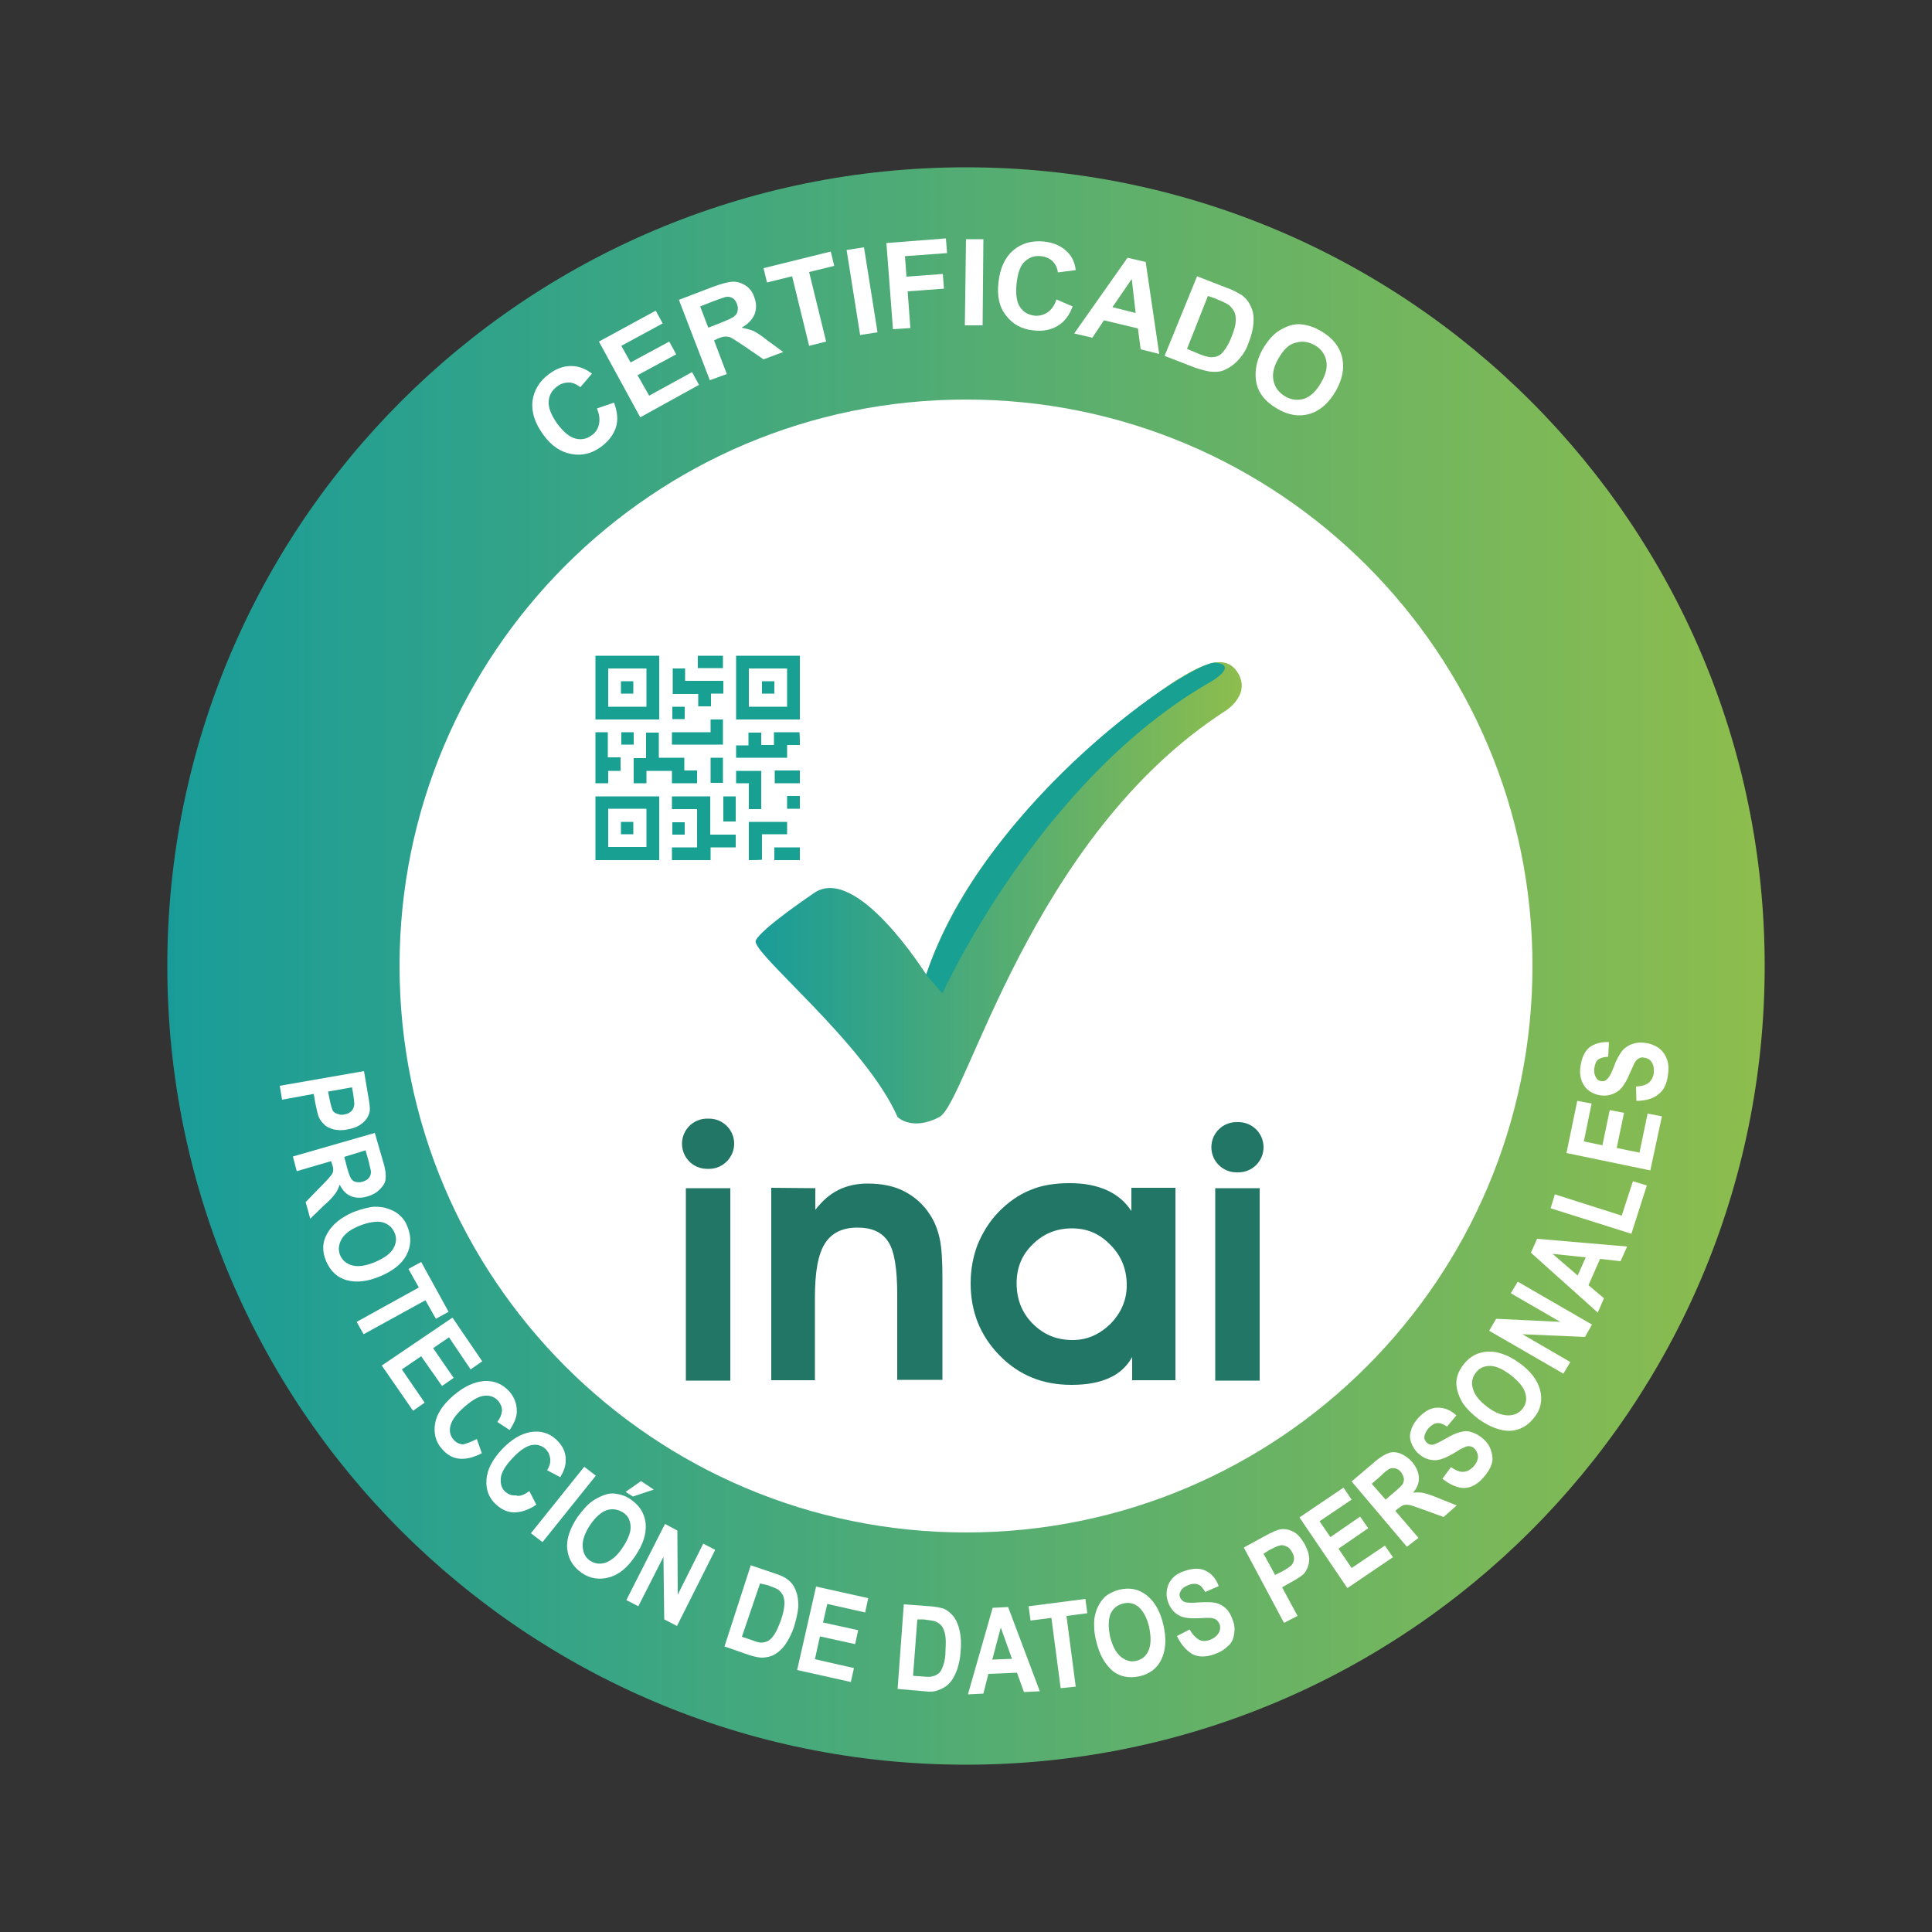 <svg xmlns="http://www.w3.org/2000/svg" xmlns:xlink="http://www.w3.org/1999/xlink" id="Layer_1" x="0px" y="0px" viewBox="0 0 500 500" style="enable-background:new 0 0 500 500;" xml:space="preserve"><rect x="0" y="0" width="500" height="500" fill="#333333" stroke="none"/><style type="text/css">	.st0{fill:#FFFFFF;}	.st1{fill:#18A093;}	.st2{fill:url(#SVGID_1_);}	.st3{fill:#217666;}	.st4{fill:url(#SVGID_00000044176021576069061960000001903361586772008321_);}</style><g>	<circle class="st0" cx="250" cy="250" r="173.2"></circle>	<g>		<g>			<path class="st1" d="M207,186.2c-5.5,0-11,0-16.5,0c0-5.5,0-11,0-16.5c5.5,0,11,0,16.5,0C207,175.1,207,180.7,207,186.2z     M193.8,173c0,3.3,0,6.5,0,9.9c3.3,0,6.5,0,9.9,0c0-3.3,0-6.5,0-9.9C200.4,173,197.2,173,193.8,173z"></path>			<path class="st1" d="M154.1,222.6c0-5.5,0-11,0-16.5c5.5,0,11,0,16.5,0c0,5.5,0,11,0,16.5C165.2,222.6,159.6,222.6,154.1,222.6z     M157.4,209.3c0,3.3,0,6.6,0,9.9c3.3,0,6.6,0,9.9,0c0-3.3,0-6.5,0-9.9C164.1,209.3,160.7,209.3,157.4,209.3z"></path>			<path class="st1" d="M173.9,222.6c0-1.1,0-2.1,0-3.3c2.2,0,4.4,0,6.5,0c0-3.3,0-6.5,0-9.9c-2.2,0-4.3,0-6.5,0c0-1.1,0-2.2,0-3.3    c3.3,0,6.5,0,9.9,0c0,3.2,0,6.5,0,9.9c2.2,0,4.4,0,6.6,0c0,1.1,0,2.2,0,3.3c-2.1,0-4.3,0-6.5,0c0,1.1,0,2.2,0,3.3    C180.6,222.6,177.2,222.6,173.9,222.6z"></path>			<path class="st1" d="M207,192.8c-1.1,0-2.1,0-3.3,0c0,1.1,0,2.2,0,3.3c-4.4,0-8.8,0-13.2,0c0-1.1,0-2.1,0-3.2c1.1,0,2.1,0,3.2,0    c0-1.1,0-2.2,0-3.3c1.1,0,2.2,0,3.3,0c0,1.1,0,2.1,0,3.2c1.1,0,2.2,0,3.3,0c0-1,0-2.1,0-3.3c2.2,0,4.4,0,6.6,0    C207,190.6,207,191.7,207,192.8z"></path>			<path class="st1" d="M193.8,222.6c0-3.3,0-6.5,0-9.9c3.3,0,6.5,0,9.9,0c0,1.1,0,2.1,0,3.2c-2.1,0-4.3,0-6.5,0c0,2.2,0,4.4,0,6.6    C196.1,222.6,194.9,222.6,193.8,222.6z"></path>			<path class="st1" d="M207,202.7c-2.2,0-4.3,0-6.5,0c0-1.1,0-2.2,0-3.3c2.2,0,4.4,0,6.5,0C207,200.5,207,201.6,207,202.7z"></path>			<path class="st1" d="M200.4,222.6c0-1.1,0-2.1,0-3.3c2.2,0,4.4,0,6.6,0c0,1.1,0,2.2,0,3.3C204.8,222.6,202.6,222.6,200.4,222.6z"></path>			<path class="st1" d="M207,209.3c-1.1,0-2.1,0-3.3,0c0-1.1,0-2.2,0-3.3c1.1,0,2.2,0,3.3,0C207,207.1,207,208.2,207,209.3z"></path>			<path class="st1" d="M170.6,186.2c-5.5,0-11,0-16.5,0c0-5.5,0-11,0-16.5c5.4,0,11,0,16.5,0C170.6,175.1,170.6,180.7,170.6,186.2z     M157.4,182.9c3.3,0,6.6,0,9.9,0c0-3.3,0-6.6,0-9.9c-3.3,0-6.5,0-9.9,0C157.4,176.2,157.4,179.5,157.4,182.9z"></path>			<path class="st1" d="M173.9,202.7c0-1.1,0-2.1,0-3.2c-2.2,0-4.4,0-6.6,0c0,1.1,0,2.1,0,3.2c-1.1,0-2.2,0-3.3,0c0-2.2,0-4.3,0-6.5    c1.1,0,2.1,0,3.2,0c0-2.2,0-4.4,0-6.6c1.1,0,2.2,0,3.3,0c0,2.2,0,4.3,0,6.5c2.2,0,4.4,0,6.6,0c0,1.1,0,2.2,0,3.3    c1.1,0,2.2,0,3.3,0c0,1.1,0,2.2,0,3.3C178.3,202.7,176.2,202.7,173.9,202.7z"></path>			<path class="st1" d="M187.2,176.2c0,1.1,0,2.2,0,3.3c-1.1,0-2.1,0-3.2,0c0,1.1,0,2.2,0,3.3c-1.1,0-2.2,0-3.3,0c0-1.1,0-2.1,0-3.2    c-2.2,0-4.4,0-6.6,0c0-2.2,0-4.4,0-6.6c1.1,0,2.1,0,3.2,0c0,1,0,2.1,0,3.2C180.6,176.2,183.9,176.2,187.2,176.2z"></path>			<path class="st1" d="M183.9,189.5c0-1.2,0-2.2,0-3.3c1.1,0,2.1,0,3.2,0c0,2.2,0,4.3,0,6.5c-4.4,0-8.8,0-13.2,0c0-1.1,0-2.1,0-3.2    C177.2,189.5,180.6,189.5,183.9,189.5z"></path>			<path class="st1" d="M160.6,199.5c-1.1,0-2.1,0-3.2,0c0,1.1,0,2.1,0,3.2c-1.1,0-2.2,0-3.3,0c0-4.3,0-8.8,0-13.2    c1.1,0,2.1,0,3.2,0c0,2.2,0,4.3,0,6.5c1.1,0,2.2,0,3.3,0C160.6,197.3,160.6,198.3,160.6,199.5z"></path>			<path class="st1" d="M193.8,202.7c-1.2,0-2.2,0-3.3,0c0-1.1,0-2.1,0-3.2c2.2,0,4.3,0,6.5,0c0,3.3,0,6.5,0,9.9c-1.1,0-2.1,0-3.2,0    C193.8,207.1,193.8,205,193.8,202.7z"></path>			<path class="st1" d="M180.6,172.9c0-1.1,0-2.1,0-3.2c2.2,0,4.3,0,6.5,0c0,1.1,0,2.1,0,3.2C185,172.9,182.8,172.9,180.6,172.9z"></path>			<path class="st1" d="M183.9,196.1c1.1,0,2.1,0,3.2,0c0,2.2,0,4.3,0,6.5c-1.1,0-2.1,0-3.2,0C183.9,200.5,183.9,198.4,183.9,196.1z    "></path>			<path class="st1" d="M190.4,206.1c0,2.2,0,4.3,0,6.5c-1.1,0-2.1,0-3.2,0c0-2.2,0-4.3,0-6.5C188.3,206.1,189.3,206.1,190.4,206.1z    "></path>			<path class="st1" d="M174,182.9c1.1,0,2.1,0,3.2,0c0,1.1,0,2.1,0,3.2c-1.1,0-2.1,0-3.2,0C174,185.1,174,184,174,182.9z"></path>			<path class="st1" d="M164,189.5c0,1.1,0,2.1,0,3.2c-1.1,0-2.1,0-3.2,0c0-1.1,0-2.1,0-3.2C161.8,189.5,162.9,189.5,164,189.5z"></path>			<path class="st1" d="M177.2,216c-1.1,0-2.1,0-3.2,0c0-1.1,0-2.1,0-3.2c1.1,0,2.1,0,3.2,0C177.2,213.8,177.2,214.9,177.2,216z"></path>			<path class="st1" d="M197.2,176.3c1.1,0,2.1,0,3.2,0c0,1.1,0,2.1,0,3.2c-1.1,0-2.1,0-3.2,0C197.2,178.4,197.2,177.4,197.2,176.3z    "></path>			<path class="st1" d="M160.7,212.7c1.1,0,2.1,0,3.2,0c0,1.1,0,2.1,0,3.2c-1.1,0-2.1,0-3.2,0C160.7,214.9,160.7,213.8,160.7,212.7z    "></path>			<path class="st1" d="M160.7,176.3c1.1,0,2.1,0,3.2,0c0,1.1,0,2.1,0,3.2c-1.1,0-2.1,0-3.2,0C160.7,178.4,160.7,177.4,160.7,176.3z    "></path>		</g>					<linearGradient id="SVGID_1_" gradientUnits="userSpaceOnUse" x1="43.349" y1="252" x2="456.651" y2="252" gradientTransform="matrix(1 0 0 -1 0 502)">			<stop offset="0" style="stop-color:#199C99"></stop>			<stop offset="1" style="stop-color:#8DBD4D"></stop>		</linearGradient>		<path class="st2" d="M250,43.3C135.8,43.3,43.3,135.8,43.3,250S135.8,456.7,250,456.7S456.7,364.2,456.7,250S364.2,43.3,250,43.3z    M250,396.6c-81,0-146.6-65.7-146.6-146.6S169,103.4,250,103.4S396.6,169,396.6,250S331,396.6,250,396.6z"></path>		<g>			<path class="st0" d="M154.5,105.7l4.4-1.5c0.9,2.4,1.1,4.5,0.5,6.4c-0.6,1.8-1.8,3.5-3.8,5c-2.4,1.8-5,2.4-7.7,1.9    c-2.8-0.5-5.2-2.1-7.3-5c-2.2-3-3.1-5.9-2.8-8.7c0.4-2.8,1.8-5.2,4.3-7c2.2-1.7,4.5-2.3,6.8-2c1.4,0.2,2.9,0.8,4.3,1.9l-3,3.5    c-0.9-0.7-1.9-1.2-3-1.2c-1.1,0-2.1,0.3-3,1c-1.4,1-2.1,2.3-2.2,3.9c-0.1,1.6,0.6,3.4,2.1,5.6c1.7,2.3,3.3,3.6,4.8,4    c1.6,0.4,3,0.1,4.3-0.9c1-0.7,1.6-1.7,1.8-2.8C155.3,108.5,155.1,107.3,154.5,105.7z"></path>			<path class="st0" d="M165.7,108L155,88.4l14.7-8l1.8,3.3l-10.7,5.8l2.4,4.3l10-5.4l1.8,3.3l-10,5.4l3,5.3l11.1-6.1l1.8,3.3    L165.7,108z"></path>			<path class="st0" d="M183.7,98.4l-8-20.8l8.9-3.4c2.2-0.8,4-1.3,5.2-1.3c1.2,0,2.2,0.4,3.2,1c1,0.7,1.8,1.7,2.2,3    c0.6,1.6,0.6,3,0.1,4.4c-0.6,1.4-1.7,2.6-3.4,3.5c1.1,0.2,2.1,0.5,3,0.8c0.8,0.4,2.1,1.2,3.7,2.5l4.1,3l-5.1,1.9l-4.8-3.3    c-1.8-1.2-2.9-1.9-3.4-2.2s-1.1-0.4-1.6-0.4c-0.6,0-1.3,0.2-2.2,0.6l-0.8,0.4l3.3,8.7L183.7,98.4z M183.3,84.8l3.1-1.2    c2-0.8,3.3-1.4,3.7-1.8c0.5-0.4,0.7-0.8,0.8-1.4c0.1-0.6,0.1-1.1-0.2-1.8c-0.3-0.7-0.6-1.2-1.2-1.5c-0.6-0.3-1.2-0.4-1.9-0.2    c-0.4,0.1-1.4,0.5-3.1,1.1l-3.3,1.3L183.3,84.8z"></path>			<path class="st0" d="M209.4,89.5l-4.4-18l-6.5,1.6l-0.9-3.7l17.4-4.3l0.9,3.7l-6.5,1.6l4.4,18L209.4,89.5z"></path>			<path class="st0" d="M222.6,86.7l-3.5-22l4.5-0.7l3.5,22L222.6,86.7z"></path>			<path class="st0" d="M231.1,85.2l-1.7-22.3l15.4-1.2l0.3,3.8l-10.9,0.8l0.4,5.3l9.4-0.7l0.3,3.8l-9.4,0.7l0.7,9.5L231.1,85.2z"></path>			<path class="st0" d="M249.7,84.2l0.3-22.3h4.5l-0.2,22.3H249.7z"></path>			<path class="st0" d="M273.4,77.5l4.2,1.8c-0.9,2.4-2.2,4.1-4,5.1c-1.7,1-3.8,1.4-6.2,1.1c-3-0.3-5.3-1.6-7-3.8    c-1.8-2.2-2.4-5.1-2-8.6c0.4-3.7,1.7-6.5,3.8-8.3c2.1-1.8,4.8-2.6,7.9-2.3c2.8,0.3,4.9,1.3,6.5,3.1c0.9,1,1.6,2.5,1.8,4.3    l-4.6,0.6c-0.2-1.2-0.6-2.1-1.4-2.9c-0.7-0.7-1.8-1.2-3-1.3c-1.7-0.2-3,0.3-4.2,1.4c-1.2,1.1-1.8,3-2.1,5.6    c-0.3,2.8,0,4.9,0.9,6.2c0.9,1.3,2.1,2,3.8,2.2c1.2,0.1,2.3-0.2,3.2-0.8C272.1,80.2,272.9,79.1,273.4,77.5z"></path>			<path class="st0" d="M300,91.6l-4.8-1.2l-0.7-5.4l-8.8-2.1l-3,4.5l-4.7-1.1l13.8-19.6l4.7,1.1L300,91.6z M293.9,81l-1-8.8l-5,7.3    L293.9,81z"></path>			<path class="st0" d="M309.8,71.5l7.7,3c1.8,0.6,3,1.4,3.9,1.9c1.1,0.8,1.9,1.9,2.4,3.1c0.6,1.3,0.7,2.7,0.6,4.1    c-0.1,1.5-0.5,3.2-1.3,5.2c-0.6,1.8-1.5,3.1-2.4,4.1c-1.1,1.3-2.4,2.2-3.7,2.8c-1,0.5-2.2,0.6-3.6,0.5c-1-0.1-2.4-0.5-4-1l-8-3.1    L309.8,71.5z M312.6,76.6l-5.4,13.7l3.1,1.3c1.2,0.5,2,0.7,2.7,0.8c0.7,0.1,1.5,0,2-0.2c0.6-0.2,1.3-0.7,1.9-1.6    c0.6-0.8,1.3-2,1.9-3.6c0.6-1.6,1-2.9,1-3.9c0.1-1-0.1-1.8-0.4-2.5c-0.4-0.6-0.8-1.3-1.6-1.8c-0.6-0.4-1.7-0.9-3.4-1.6    L312.6,76.6z"></path>			<path class="st0" d="M326.7,90.5c1.1-1.9,2.4-3.5,3.7-4.5c1-0.7,2.1-1.3,3.3-1.7c1.2-0.4,2.4-0.5,3.5-0.3c1.5,0.2,3,0.7,4.7,1.7    c2.9,1.7,4.7,3.9,5.4,6.6c0.7,2.8,0.2,5.7-1.6,8.9c-1.8,3.1-4.1,5.1-6.7,5.9c-2.8,0.8-5.5,0.4-8.4-1.3c-3-1.7-4.8-3.9-5.4-6.5    S325,93.6,326.7,90.5z M330.9,92.7c-1.3,2.2-1.7,4.1-1.3,5.9c0.4,1.8,1.4,3,3,4c1.6,0.9,3.2,1.1,4.9,0.6c1.7-0.6,3.1-1.9,4.4-4.2    c1.3-2.2,1.7-4.1,1.3-5.8c-0.4-1.7-1.4-3-3-3.9c-1.7-0.9-3.2-1.1-4.9-0.6C333.5,89.1,332.2,90.5,330.9,92.7z"></path>		</g>		<g>			<path class="st3" d="M183.5,302.5h-0.5c-3.6,0-6.5-2.9-6.5-6.5l0,0c0-3.6,2.9-6.5,6.5-6.5h0.5c3.6,0,6.5,2.9,6.5,6.5l0,0    C190,299.5,187.1,302.5,183.5,302.5z M177.5,357.3v-49.8H189v49.8H177.5z"></path>			<path class="st3" d="M211,307.5v5.6c1.8-2.3,3.7-4,5.9-5.1c2.2-1.1,4.7-1.7,7.6-1.7c3.6,0,6.8,0.6,9.5,2s5,3.4,6.7,6.1    c1.2,1.8,2,3.9,2.5,6.2c0.5,2.3,0.7,5.7,0.7,10.1v26.4h-11.7v-22c0-6.6-0.7-11.3-2.3-13.7c-1.6-2.5-4.2-3.7-8-3.7    c-3.9,0-6.7,1.4-8.4,4.1c-1.8,2.8-2.6,7.4-2.6,14.1v21.3h-11.3v-49.8L211,307.5L211,307.5z"></path>			<path class="st3" d="M293,357.3v-6.1c-1.4,2.5-3.4,4.3-5.9,5.4c-2.6,1.2-5.8,1.8-9.8,1.8c-7.5,0-13.6-2.5-18.6-7.6    c-5-5.1-7.5-11.3-7.5-18.7c0-3.5,0.6-6.8,1.8-10c1.3-3.1,3-5.9,5.3-8.3c2.5-2.6,5.3-4.6,8.3-5.8c3-1.3,6.5-1.8,10.3-1.8    c3.7,0,6.8,0.6,9.5,1.8c2.7,1.2,4.8,3,6.4,5.4v-6h11.4v49.8H293z M263.1,332.1c0,4.2,1.4,7.7,4.2,10.5c2.9,2.9,6.3,4.2,10.3,4.2    c3.7,0,6.9-1.4,9.8-4.2c2.8-2.9,4.2-6.2,4.2-10c0-4.1-1.4-7.6-4.2-10.4c-2.9-3-6.1-4.3-10-4.3c-4,0-7.4,1.4-10.1,4.1    C264.5,324.7,263.1,328,263.1,332.1z"></path>			<path class="st3" d="M320.5,302.5h-0.5c-3,0-5.5-2.5-5.5-5.5l0,0c0-3,2.5-5.5,5.5-5.5h0.4c3,0,5.5,2.5,5.5,5.5l0,0    C326.1,300,323.6,302.5,320.5,302.5z M314.5,357.3v-49.8H326v49.8H314.5z M320.5,303.4h-0.5c-3.6,0-6.5-2.9-6.5-6.5l0,0    c0-3.6,2.9-6.5,6.5-6.5h0.5c3.6,0,6.5,2.9,6.5,6.5l0,0C327,300.5,324.1,303.4,320.5,303.4z"></path>		</g>		<g>			<path class="st0" d="M72.4,281l21.8-3.8l1,5.9c0.4,2.2,0.6,3.7,0.5,4.4c-0.2,1.1-0.7,2.1-1.7,3c-1,0.9-2.3,1.5-4.1,1.8    c-1.3,0.3-2.5,0.2-3.5,0c-1-0.3-1.8-0.6-2.4-1.2c-0.6-0.6-1.1-1.1-1.4-1.8c-0.4-0.8-0.6-2.1-1-3.8l-0.4-2.4l-8.2,1.5L72.4,281z     M91.1,281.4l-6.2,1.1l0.4,2c0.3,1.5,0.6,2.4,0.8,2.9c0.3,0.5,0.7,0.7,1.3,0.9c0.6,0.2,1.1,0.3,1.8,0.1c0.8-0.1,1.4-0.5,1.8-0.9    s0.6-1,0.7-1.7c0-0.5-0.1-1.4-0.3-2.7L91.1,281.4z"></path>			<path class="st0" d="M75.8,299.3l21.2-6.1l2.2,7.6c0.6,1.9,0.7,3.3,0.6,4.3c-0.1,1-0.6,1.8-1.5,2.7s-1.8,1.4-3.1,1.8    c-1.6,0.5-3,0.5-4.3,0c-1.3-0.5-2.2-1.5-3-3c-0.3,0.9-0.7,1.8-1.2,2.4c-0.5,0.7-1.5,1.8-2.9,3l-3.5,3.4l-1.2-4.3l3.9-4    c1.4-1.4,2.2-2.3,2.6-2.8s0.6-0.9,0.6-1.3c0.1-0.5,0-1-0.3-1.8l-0.2-0.7l-8.9,2.6L75.8,299.3z M89.1,299.4l0.7,2.7    c0.5,1.8,0.9,2.8,1.2,3.1c0.3,0.4,0.7,0.6,1.2,0.7s1.1,0.1,1.7-0.1c0.7-0.2,1.3-0.6,1.6-1c0.4-0.5,0.5-1,0.5-1.6    c0-0.3-0.3-1.2-0.6-2.7l-0.8-2.8L89.1,299.4z"></path>			<path class="st0" d="M91.4,313.7c2.1-0.8,4-1.3,5.5-1.4c1.2,0,2.4,0.1,3.5,0.5c1.1,0.4,2,0.8,2.8,1.5c1,0.8,1.8,1.9,2.3,3.3    c1,2.5,0.9,4.9-0.3,7.2c-1.2,2.3-3.5,4.1-6.8,5.5c-3.3,1.4-6.2,1.7-8.7,1c-2.5-0.7-4.2-2.4-5.3-4.9c-1.1-2.6-1-5,0.3-7.2    C86,316.9,88.2,315.1,91.4,313.7z M93.1,317.2c-2.3,0.9-3.9,2.1-4.7,3.5s-0.9,2.8-0.4,4.1c0.6,1.4,1.7,2.3,3.2,2.7    c1.6,0.4,3.5,0.1,5.9-0.9c2.3-1,3.9-2.1,4.7-3.5s0.9-2.8,0.3-4.1c-0.6-1.4-1.7-2.3-3.2-2.7C97.4,316,95.4,316.3,93.1,317.2z"></path>			<path class="st0" d="M92.3,342.1l16.1-8.9l-2.7-4.8l3.3-1.8l7.1,12.9l-3.3,1.8l-2.7-4.8l-16,8.8L92.3,342.1z"></path>			<path class="st0" d="M98.8,353.4l18.3-12.4l7.7,11.3l-3,2.1l-5.6-8.3l-4.1,2.8l5.3,7.7l-3,2.1L109,351l-5,3.4l5.9,8.6l-3,2.1    L98.8,353.4z"></path>			<path class="st0" d="M123.4,372.4l1.3,3.7c-2.2,1.1-4.1,1.6-5.9,1.4s-3.2-1.1-4.5-2.6c-1.6-1.8-2.1-4.1-1.7-6.5s2-4.9,4.7-7.2    c2.8-2.4,5.4-3.6,8.1-3.8c2.6-0.1,4.7,0.8,6.5,2.8c1.5,1.8,2,3.7,1.8,5.8c-0.2,1.3-0.8,2.6-1.8,4.1l-3.2-2.1    c0.7-0.9,1.1-1.8,1.2-2.8c0.1-0.9-0.3-1.8-0.9-2.6c-0.9-1-2-1.5-3.5-1.4c-1.5,0.1-3.1,1-5.2,2.8c-2.1,1.8-3.3,3.4-3.7,4.9    c-0.4,1.4-0.1,2.7,0.8,3.7c0.6,0.7,1.5,1.2,2.5,1.2C120.7,373.6,121.9,373.2,123.4,372.4z"></path>			<path class="st0" d="M137,385.9l1.8,3.5c-2,1.4-4,2-5.7,2s-3.3-0.7-4.8-2.1c-1.8-1.7-2.6-3.8-2.4-6.4c0.2-2.6,1.5-5.1,3.9-7.7    c2.5-2.7,5.1-4.2,7.6-4.6c2.6-0.4,4.8,0.3,6.6,2c1.7,1.6,2.5,3.4,2.4,5.5c0,1.3-0.5,2.7-1.4,4.2l-3.4-1.8c0.6-1,0.9-1.9,0.8-3    c-0.1-0.9-0.5-1.8-1.2-2.5c-1-0.9-2.2-1.3-3.7-1c-1.4,0.3-3,1.4-4.8,3.3c-1.9,2-3,3.8-3.1,5.3s0.2,2.6,1.2,3.5    c0.7,0.6,1.6,1,2.7,0.9C134.5,387.4,135.7,386.8,137,385.9z"></path>			<path class="st0" d="M137.4,396.8l13.8-17.2l3,2.3l-13.8,17.2L137.4,396.8z"></path>			<path class="st0" d="M149.4,392.7c1.3-1.8,2.6-3.3,3.9-4.2c1-0.7,2-1.2,3.1-1.6c1.1-0.4,2.1-0.5,3.1-0.3c1.3,0.2,2.6,0.6,3.8,1.5    c2.3,1.6,3.5,3.6,3.8,6.2c0.2,2.6-0.6,5.3-2.7,8.4c-2,3-4.2,4.8-6.7,5.5c-2.5,0.7-4.9,0.4-7.1-1.1c-2.3-1.6-3.5-3.6-3.8-6.2    C146.5,398.4,147.5,395.6,149.4,392.7z M152.7,394.7c-1.4,2.1-2,4-1.9,5.5c0.1,1.7,0.7,2.9,1.9,3.7c1.2,0.8,2.6,1,4.1,0.5    c1.5-0.6,3-1.8,4.4-4c1.4-2.1,2.1-4,2-5.4c-0.1-1.6-0.7-2.8-2-3.6c-1.3-0.8-2.7-1-4.1-0.6C155.6,391.3,154.1,392.6,152.7,394.7z     M161.9,386.1l4-2.8l3.3,2.2l-5.4,1.8L161.9,386.1z"></path>			<path class="st0" d="M162.1,414.1l10-19.7l3.2,1.7l0.1,16.6l6.6-13.2l3.1,1.6l-9.9,19.7l-3.3-1.7l-0.2-16.2l-6.5,12.8    L162.1,414.1z"></path>			<path class="st0" d="M194.3,405.1l6.5,2.2c1.5,0.5,2.5,1,3.2,1.6c0.9,0.7,1.6,1.7,2,2.9c0.5,1.2,0.6,2.5,0.6,4    c-0.1,1.5-0.5,3.1-1.1,5.2c-0.6,1.8-1.3,3.1-2,4.2c-0.9,1.4-2,2.4-3.1,3c-0.8,0.5-1.8,0.7-3,0.8c-0.9,0-1.9-0.2-3.3-0.6l-6.6-2.3    L194.3,405.1z M196.7,409.8l-4.7,13.8l2.7,0.9c1,0.4,1.8,0.6,2.2,0.6c0.6,0,1.2-0.1,1.8-0.4c0.6-0.3,1.1-0.8,1.7-1.7    s1.1-2.1,1.7-3.7c0.6-1.7,0.8-2.9,0.9-3.9c0.1-0.9-0.1-1.8-0.3-2.4c-0.3-0.6-0.7-1.1-1.3-1.6c-0.5-0.3-1.4-0.7-2.9-1.2    L196.7,409.8z"></path>			<path class="st0" d="M206.3,432.2l4.9-21.6l13.5,3l-0.8,3.7l-9.8-2.2l-1.1,4.8l9.1,2l-0.8,3.6l-9.1-2l-1.3,5.9l10.1,2.3l-0.8,3.6    L206.3,432.2z"></path>			<path class="st0" d="M233.9,415.2l6.8,0.5c1.6,0.1,2.7,0.4,3.5,0.6c1.1,0.5,1.9,1.2,2.7,2.2c0.7,1,1.2,2.3,1.5,3.7    c0.3,1.5,0.4,3.2,0.2,5.3c-0.1,1.8-0.5,3.3-0.9,4.6c-0.6,1.6-1.3,2.9-2.3,3.8c-0.7,0.7-1.7,1.2-2.8,1.6c-0.8,0.3-1.9,0.4-3.3,0.2    l-7-0.6L233.9,415.2z M237.4,419.1l-1.1,14.6l2.8,0.2c1,0.1,1.8,0.1,2.3-0.1c0.6-0.1,1.1-0.4,1.6-0.8c0.5-0.4,0.8-1.1,1.1-2    c0.4-1,0.6-2.3,0.6-4c0.1-1.8,0.1-3-0.1-4c-0.2-0.9-0.5-1.7-0.9-2.2c-0.5-0.6-1-0.9-1.7-1.2c-0.6-0.2-1.6-0.3-3-0.5L237.4,419.1z    "></path>			<path class="st0" d="M269.1,437.7l-4.1,0.2l-1.8-5l-7.4,0.3l-1.3,5.1l-4,0.2l6.4-22.4l4-0.2L269.1,437.7z M261.9,429.3l-2.9-8.1    l-2.2,8.3L261.9,429.3z"></path>			<path class="st0" d="M274.5,436.9l-2.4-18.2l-5.4,0.7l-0.5-3.7l14.7-1.9l0.5,3.7l-5.4,0.7l2.4,18.3L274.5,436.9z"></path>			<path class="st0" d="M283.7,424.7c-0.6-2.2-0.6-4.1-0.5-5.7c0.2-1.2,0.5-2.3,1-3.3c0.5-1,1.1-1.8,1.8-2.5c1-0.8,2.2-1.4,3.7-1.8    c2.7-0.6,5-0.2,7.1,1.5c2,1.6,3.5,4.1,4.3,7.7c0.8,3.5,0.6,6.4-0.5,8.8c-1.1,2.3-3,3.8-5.6,4.4c-2.7,0.6-5.1,0.2-7.1-1.4    C285.9,430.6,284.5,428.2,283.7,424.7z M287.3,423.6c0.6,2.4,1.5,4.1,2.8,5.2c1.3,1,2.6,1.4,4.1,1c1.5-0.4,2.5-1.3,3.1-2.8    c0.6-1.5,0.6-3.4,0.1-5.9c-0.6-2.5-1.5-4.1-2.7-5.2c-1.2-1-2.6-1.3-4.1-0.9c-1.5,0.4-2.6,1.3-3.2,2.7    C286.8,419.2,286.8,421.2,287.3,423.6z"></path>			<path class="st0" d="M304.6,423.4l3.3-1.7c0.7,1.3,1.5,2.1,2.3,2.6c0.8,0.5,1.8,0.5,2.9,0.1c1.1-0.4,1.8-1,2.3-1.8    c0.4-0.7,0.5-1.6,0.2-2.3c-0.2-0.5-0.5-0.8-0.8-1.1c-0.4-0.3-0.9-0.4-1.6-0.5c-0.5,0-1.6,0-3.1,0.1c-2.1,0.1-3.7-0.1-4.7-0.6    c-1.5-0.7-2.5-1.9-3.1-3.6c-0.4-1.1-0.5-2.1-0.3-3.2c0.2-1.1,0.6-2,1.4-2.9c0.7-0.8,1.8-1.5,3.1-1.9c2.2-0.8,4.1-0.8,5.5-0.1    c1.5,0.7,2.7,2,3.4,4l-3.5,1.5c-0.6-1-1.1-1.7-1.8-1.9c-0.6-0.3-1.5-0.3-2.5,0.1c-1,0.4-1.8,0.9-2.1,1.7    c-0.3,0.5-0.3,0.9-0.1,1.5c0.2,0.5,0.5,0.8,1,1.1c0.6,0.3,1.8,0.4,3.8,0.2c1.9-0.1,3.3-0.1,4.3,0.1c1,0.2,1.9,0.7,2.7,1.4    c0.8,0.7,1.4,1.8,1.8,3c0.5,1.2,0.6,2.4,0.4,3.7c-0.2,1.2-0.6,2.3-1.6,3.1c-0.8,0.8-2,1.6-3.5,2.1c-2.2,0.8-4.1,0.8-5.7,0    C307,427.1,305.6,425.6,304.6,423.4z"></path>			<path class="st0" d="M332.3,420l-10.4-19.5l5.3-2.9c2-1.1,3.4-1.7,4.1-1.8c1.1-0.2,2.2,0,3.4,0.6c1.2,0.6,2.1,1.8,3,3.3    c0.6,1.2,1,2.3,1.1,3.3s-0.1,1.9-0.4,2.7c-0.3,0.7-0.7,1.4-1.2,1.8c-0.7,0.6-1.8,1.3-3.3,2.1l-2.1,1.2l4,7.4L332.3,420z     M327,402.1l3,5.5l1.8-0.9c1.3-0.7,2.1-1.3,2.5-1.7c0.4-0.5,0.5-0.9,0.6-1.5c0-0.6-0.1-1.1-0.5-1.8c-0.4-0.7-0.8-1.2-1.5-1.5    c-0.6-0.3-1.2-0.4-1.8-0.2c-0.5,0.1-1.3,0.5-2.5,1.1L327,402.1z"></path>			<path class="st0" d="M348.7,411l-12.4-18.3l11.4-7.7l2.1,3.1l-8.3,5.6l2.8,4.1l7.7-5.3l2.1,3l-7.7,5.3l3.4,5l8.6-5.8l2.1,3    L348.7,411z"></path>			<path class="st0" d="M364.1,400.3l-14.3-16.9l6-5.1c1.5-1.3,2.8-2,3.7-2.3c0.9-0.3,1.9-0.2,3,0.2c1.1,0.5,2,1.1,2.9,2.1    c1.1,1.3,1.7,2.6,1.8,4c0.1,1.4-0.4,2.7-1.5,4c1-0.1,1.9-0.1,2.8,0.1c0.8,0.2,2.1,0.6,4,1.4l4.5,1.8l-3.4,3l-5.2-1.9    c-1.8-0.6-3-1.1-3.6-1.2c-0.6-0.1-1-0.1-1.5,0c-0.4,0.1-0.9,0.5-1.6,1l-0.6,0.5l6,7L364.1,400.3z M358.6,388.1l2.1-1.8    c1.4-1.2,2.2-1.9,2.4-2.4c0.2-0.5,0.3-0.9,0.2-1.4c-0.1-0.5-0.4-1-0.7-1.5c-0.5-0.6-1-0.9-1.6-1s-1.1-0.1-1.7,0.3    c-0.3,0.2-1,0.7-2.1,1.8l-2.2,1.9L358.6,388.1z"></path>			<path class="st0" d="M373.3,382.7l2.2-3c1.2,0.8,2.3,1.3,3.2,1.2c0.9,0,1.8-0.5,2.6-1.3c0.8-0.9,1.2-1.8,1.2-2.6    s-0.4-1.6-0.9-2.1c-0.4-0.4-0.8-0.6-1.2-0.6c-0.5-0.1-1,0-1.7,0.4c-0.5,0.2-1.4,0.7-2.8,1.6c-1.8,1-3.3,1.6-4.5,1.6    c-1.7,0-3.1-0.6-4.4-1.8c-0.8-0.7-1.4-1.7-1.8-2.8c-0.4-1.1-0.4-2.1,0-3.2c0.3-1.1,0.9-2.1,1.9-3.2c1.6-1.7,3.2-2.6,5-2.6    c1.7,0,3.3,0.6,4.8,2l-2.4,2.9c-0.9-0.6-1.8-1-2.5-0.9c-0.7,0-1.5,0.5-2.2,1.2c-0.7,0.8-1.1,1.6-1.2,2.4c0,0.6,0.2,1,0.6,1.4    c0.4,0.4,0.8,0.6,1.4,0.6c0.6,0,1.8-0.6,3.4-1.5c1.7-1,3-1.6,4-1.8c1-0.3,2-0.3,3,0.1c1,0.3,2,0.9,3,1.8c0.9,0.8,1.6,1.9,1.9,3    c0.4,1.2,0.5,2.4,0.1,3.5c-0.4,1.2-1.1,2.3-2.2,3.5c-1.6,1.8-3.3,2.6-5.1,2.6C377.2,385,375.3,384.3,373.3,382.7z"></path>			<path class="st0" d="M382.7,367.3c-1.8-1.4-3.1-2.7-4.1-4.1c-0.6-1-1.1-2.1-1.4-3.2c-0.3-1.1-0.4-2.1-0.2-3.1    c0.2-1.3,0.8-2.5,1.7-3.7c1.7-2.2,3.8-3.3,6.4-3.4c2.6-0.1,5.3,0.9,8.2,3c2.9,2.1,4.6,4.4,5.3,7c0.6,2.5,0.2,4.9-1.5,7    c-1.7,2.2-3.8,3.4-6.4,3.5C388.2,370.3,385.6,369.3,382.7,367.3z M384.9,364.1c2,1.5,3.8,2.2,5.4,2.2s2.9-0.6,3.8-1.8    c0.9-1.2,1.1-2.6,0.6-4.1c-0.5-1.6-1.8-3-3.8-4.6c-2-1.5-3.8-2.3-5.3-2.3c-1.6,0-2.8,0.6-3.7,1.8c-0.9,1.2-1.2,2.6-0.7,4.1    C381.6,361,382.9,362.6,384.9,364.1z"></path>			<path class="st0" d="M404.6,355.5l-19.2-11.1l1.8-3.1l16.6,0.8l-12.8-7.4l1.8-3l19.2,11.1l-1.8,3.2l-16.2-0.7l12.4,7.2    L404.6,355.5z"></path>			<path class="st0" d="M421.1,322.6l-1.7,3.8l-5.3-0.6l-3,6.8l4,3.4l-1.6,3.7l-17.3-15.5l1.6-3.6L421.1,322.6z M410.4,325.4    l-8.6-0.9l6.5,5.6L410.4,325.4z"></path>			<path class="st0" d="M422.2,319.3l-20.9-6.6l1.1-3.6l17.3,5.5l2.9-8.9l3.6,1.1L422.2,319.3z"></path>			<path class="st0" d="M427.1,302.9l-21.7-4.5l2.8-13.5l3.7,0.7l-2,9.8l4.8,1l1.9-9.1l3.7,0.7l-1.9,9.1l5.9,1.2l2.1-10.1l3.7,0.7    L427.1,302.9z"></path>			<path class="st0" d="M423.5,284.9l-0.1-3.7c1.5-0.1,2.6-0.4,3.3-1c0.7-0.6,1.2-1.5,1.3-2.6c0.1-1.2-0.1-2.1-0.6-2.8s-1.2-1-2-1.1    c-0.6-0.1-1,0-1.4,0.3c-0.4,0.2-0.7,0.6-1.1,1.3c-0.2,0.5-0.6,1.4-1.3,2.9c-0.8,1.9-1.7,3.2-2.6,4c-1.3,1-2.9,1.5-4.6,1.3    c-1.1-0.1-2.1-0.5-3-1.1c-0.9-0.6-1.6-1.5-2-2.5c-0.4-1-0.6-2.3-0.4-3.7c0.3-2.3,1-4,2.3-5.1c1.3-1,3-1.5,5.1-1.4l-0.2,3.8    c-1.1,0-2,0.3-2.6,0.7c-0.6,0.5-0.8,1.2-1,2.3c-0.1,1.1,0.1,1.9,0.6,2.6c0.3,0.5,0.7,0.6,1.3,0.7c0.6,0.1,1-0.1,1.4-0.5    c0.6-0.5,1.1-1.5,1.8-3.3c0.6-1.8,1.4-3,2-3.9c0.6-0.8,1.5-1.4,2.4-1.8c1-0.4,2.2-0.6,3.6-0.4c1.3,0.1,2.4,0.6,3.4,1.2    c1,0.7,1.8,1.7,2.2,2.8c0.5,1.1,0.6,2.5,0.4,4.1c-0.3,2.3-1,4.1-2.5,5.2C427.9,284.3,425.9,284.9,423.5,284.9z"></path>		</g>					<linearGradient id="SVGID_00000109024798593014215660000009663600532547790485_" gradientUnits="userSpaceOnUse" x1="195.547" y1="270.943" x2="321.416" y2="270.943" gradientTransform="matrix(1 0 0 -1 0 502)">			<stop offset="0" style="stop-color:#199C99"></stop>			<stop offset="1" style="stop-color:#8DBD4D"></stop>		</linearGradient>		<path style="fill:url(#SVGID_00000109024798593014215660000009663600532547790485_);" d="M210.4,231.3c0,0-13.5,9.1-14.8,12.1   c-1.4,3,28.3,26.6,36.7,45.7c0,0,3.7,3.7,10.8,0c7.1-3.7,23.5-72.5,74-105.1c0,0,6.7-4.1,3.3-9.8c-3.4-5.7-10.3-1.6-16.2,2   c-4.4,2.8-50.7,34.3-64.5,76C239.7,252.3,221.5,223,210.4,231.3z"></path>		<path class="st1" d="M239.7,252.3l4.2,4.8c0,0,25.1-55.5,69.7-80.8c0,0,6.9-4.1,1-4.8C308.7,170.8,255.7,206,239.7,252.3z"></path>	</g></g></svg>